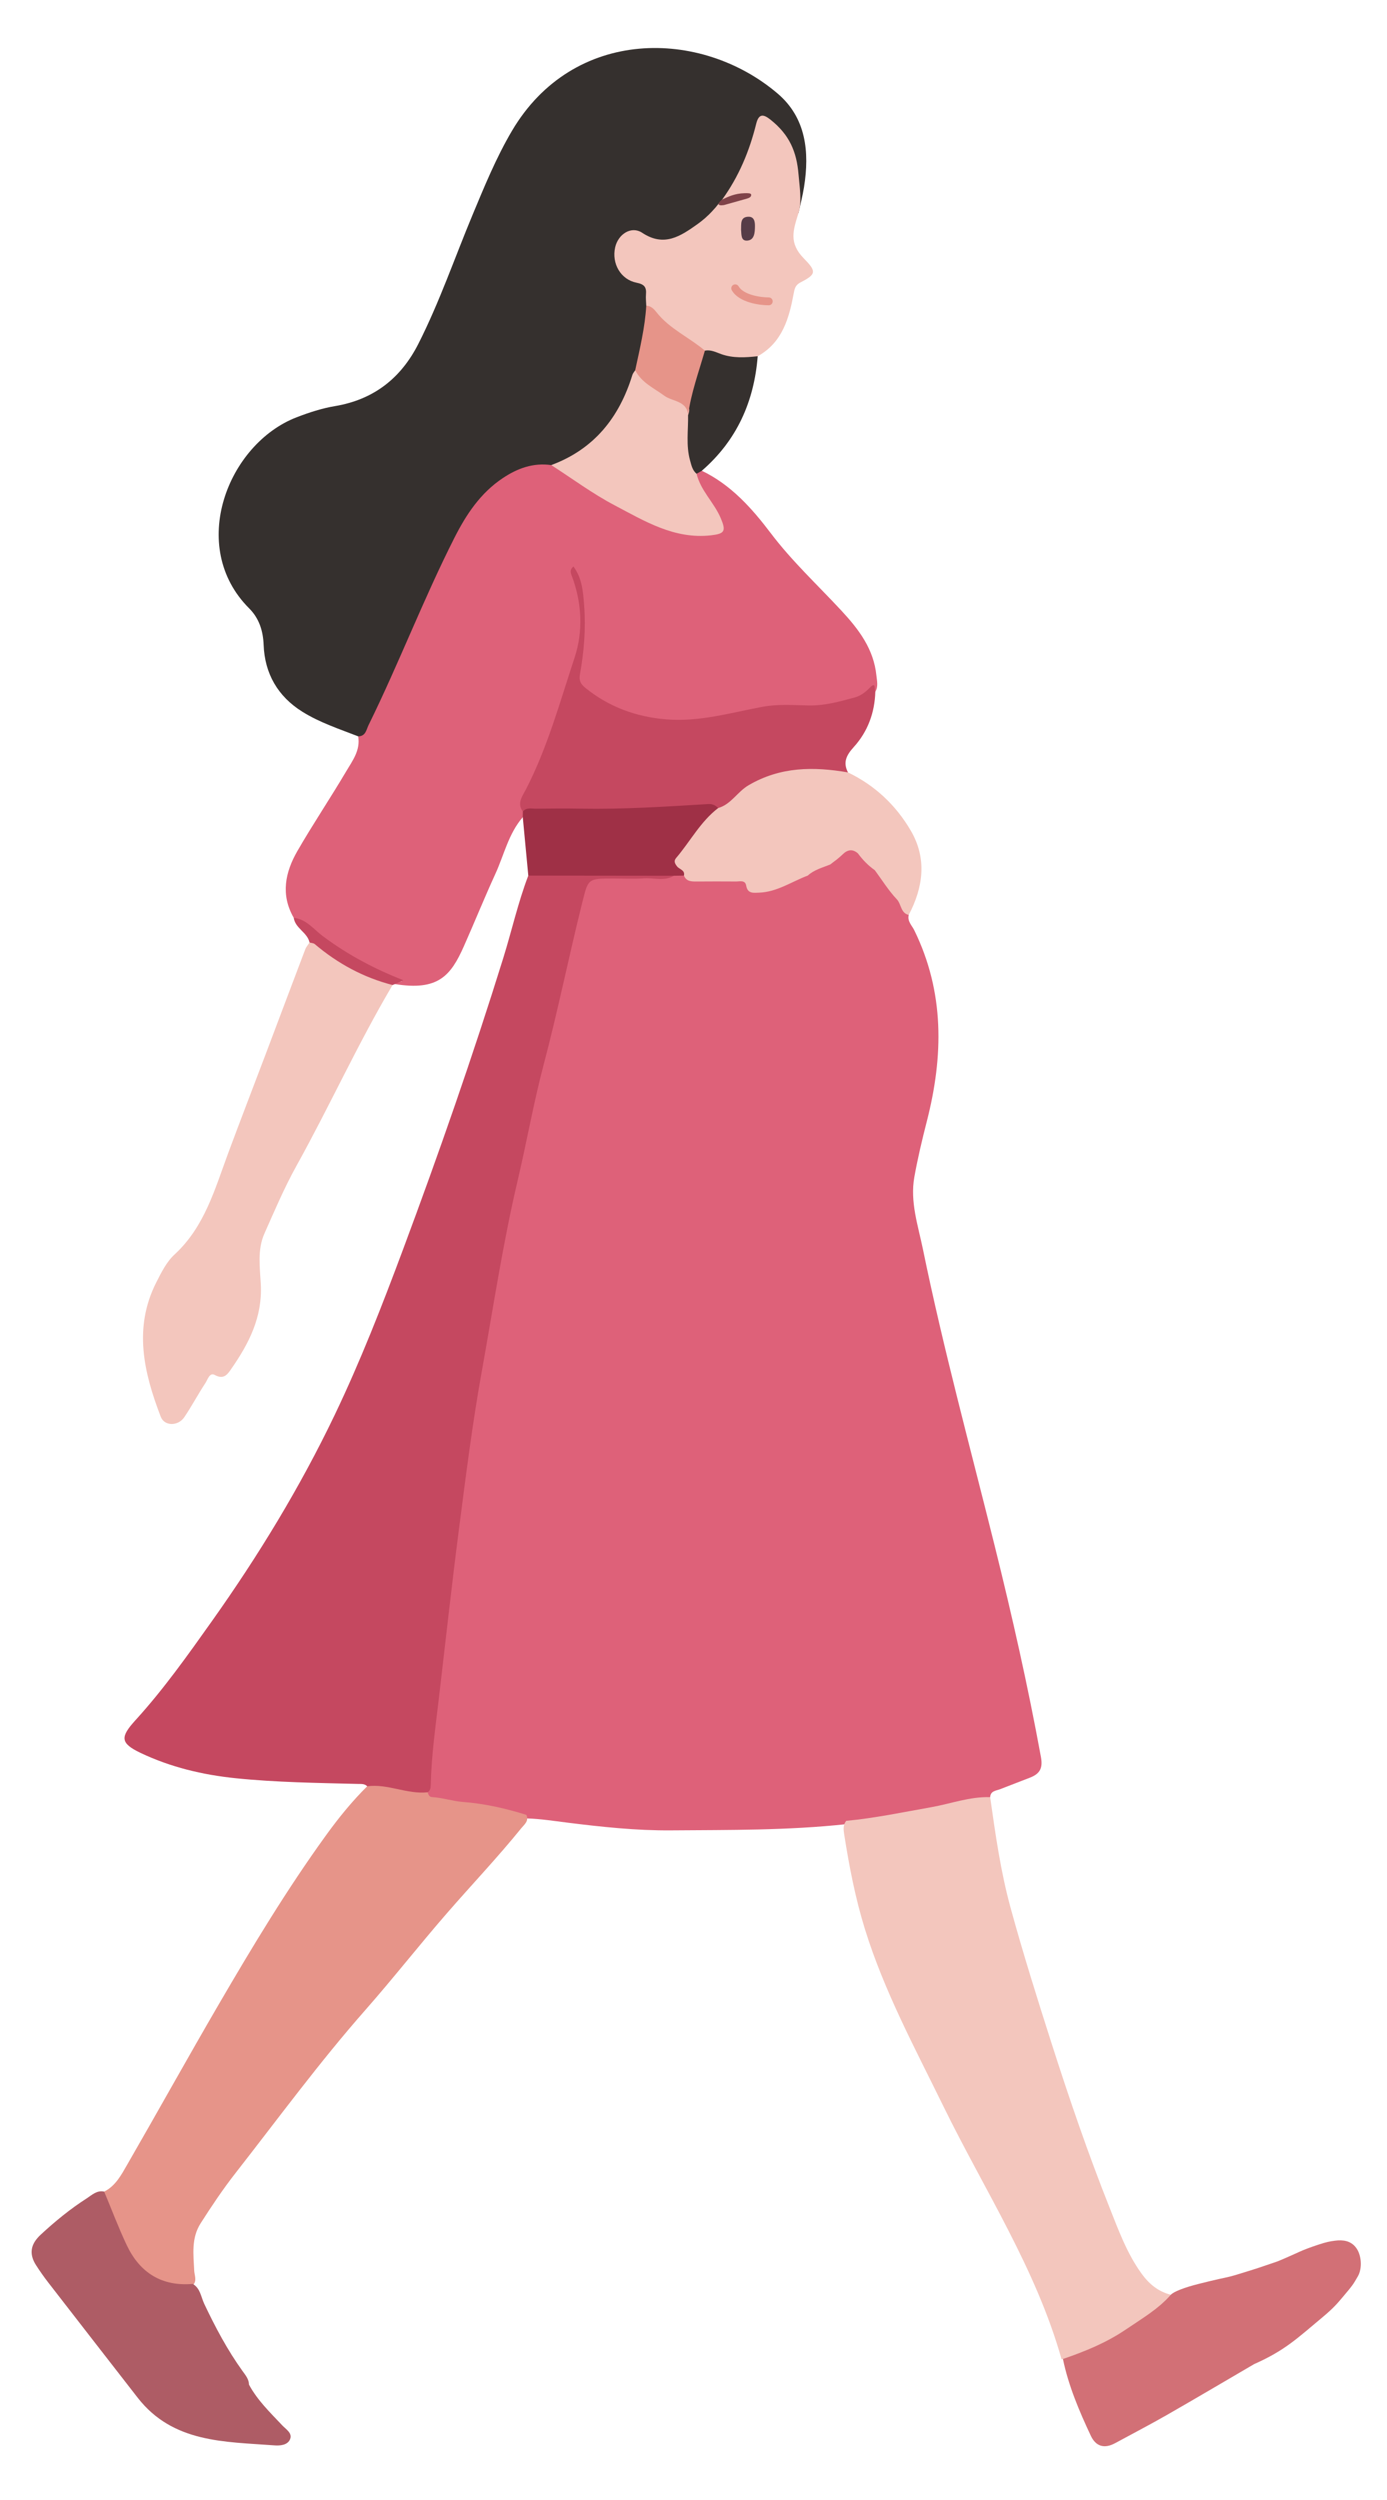 <svg width="106" height="191" viewBox="0 0 106 191" fill="none" xmlns="http://www.w3.org/2000/svg">
<path d="M69.45 69.906C69.328 70.389 69.693 70.71 69.873 71.076C72.195 75.819 72.105 80.708 70.829 85.686C70.469 87.09 70.133 88.504 69.878 89.929C69.537 91.826 70.164 93.642 70.537 95.462C72.101 103.082 74.148 110.585 76.023 118.13C77.351 123.472 78.564 128.845 79.556 134.265C79.715 135.137 79.432 135.54 78.716 135.82C77.956 136.118 77.193 136.406 76.432 136.703C76.117 136.825 75.7 136.827 75.673 137.312C75.466 137.612 75.141 137.648 74.825 137.656C72.8 137.705 70.95 138.666 68.943 138.791C67.502 138.881 66.13 139.454 64.667 139.374C60.218 139.858 55.755 139.812 51.29 139.849C48.618 139.871 45.985 139.585 43.349 139.257C42.329 139.13 41.314 138.969 40.285 138.936C38.034 138.26 35.694 138.05 33.392 137.642C32.997 137.573 32.618 137.496 32.55 137.003C32.776 132.958 33.285 128.943 33.765 124.923C34.199 121.29 34.644 117.66 35.159 114.039C35.883 108.942 36.685 103.857 37.564 98.782C39.16 89.565 41.58 80.535 43.578 71.41C43.837 70.231 44.274 69.091 44.404 67.884C44.49 67.078 44.932 66.81 45.694 66.819C47.151 66.838 48.609 66.826 50.066 66.823C50.528 66.822 50.991 66.845 51.44 66.701C51.746 66.642 52.048 66.647 52.345 66.747C53.354 67.225 54.431 66.98 55.479 67.024C56.187 67.053 56.866 67.026 57.433 67.614C57.843 68.039 58.418 67.902 58.933 67.723C59.799 67.421 60.634 66.467 61.497 66.159C62.157 66.091 62.722 65.777 63.282 65.453C63.363 65.395 63.449 65.348 63.539 65.308C64.27 65.234 64.596 64.209 65.475 64.479C65.564 64.52 65.639 64.579 65.701 64.656C65.877 65.307 66.358 65.641 66.957 65.85C68.044 66.829 68.892 68.549 69.45 69.906Z" fill="#DE6179"/>
<path d="M27.373 56.26C25.922 55.697 24.43 55.206 23.106 54.38C21.238 53.212 20.229 51.474 20.148 49.272C20.107 48.181 19.792 47.231 19.04 46.48C14.323 41.767 17.402 33.918 22.667 31.884C23.625 31.514 24.596 31.197 25.608 31.027C28.551 30.533 30.637 28.907 31.975 26.266C33.597 23.064 34.757 19.668 36.136 16.364C37.036 14.206 37.923 12.043 39.114 10.017C43.809 2.037 53.591 2.165 59.438 7.155C61.606 9.006 61.875 11.607 61.447 14.294C61.342 14.957 61.169 15.609 61.028 16.267C60.377 16.011 60.624 15.428 60.628 14.996C60.64 13.706 60.546 12.447 60.067 11.235C59.829 10.631 59.506 10.089 59.023 9.651C58.516 9.189 58.164 9.246 57.967 9.95C57.603 11.251 57.08 12.495 56.501 13.712C56.228 14.286 55.876 14.826 55.362 15.232C54.896 15.372 55.663 15.641 55.306 15.793C54.076 16.733 53.063 17.972 51.492 18.439C50.805 18.643 50.199 18.641 49.544 18.328C48.374 17.769 47.86 17.882 47.474 18.678C47.04 19.576 47.347 20.87 48.283 21.116C49.653 21.476 49.727 22.365 49.651 23.453C49.58 25.074 49.252 26.649 48.807 28.203C48.327 29.619 47.758 30.987 46.911 32.236C45.725 33.985 44.116 35.127 42.113 35.746C39.234 35.73 37.326 37.328 35.909 39.608C33.952 42.758 32.614 46.214 31.147 49.602C30.272 51.623 29.274 53.586 28.377 55.596C28.197 55.998 28.014 56.504 27.373 56.26Z" fill="#35302E"/>
<path d="M27.373 56.26C27.948 56.259 27.992 55.757 28.169 55.396C30.486 50.691 32.354 45.781 34.724 41.1C35.629 39.312 36.712 37.672 38.426 36.53C39.556 35.776 40.752 35.342 42.127 35.534C43.496 35.891 44.574 36.781 45.741 37.507C47.67 38.708 49.672 39.76 51.844 40.453C52.634 40.705 53.463 40.559 54.276 40.565C54.925 40.569 55.081 40.247 54.826 39.669C54.465 38.852 53.833 38.205 53.445 37.404C53.261 37.024 52.985 36.679 53.095 36.214C53.216 36.001 53.368 35.855 53.637 35.968C55.875 37.044 57.471 38.842 58.928 40.767C60.544 42.899 62.501 44.712 64.31 46.663C65.639 48.096 66.772 49.587 66.978 51.61C67.021 52.035 67.132 52.45 66.897 52.851C64.756 54.107 62.412 54.296 60.004 54.188C58.601 54.125 57.255 54.483 55.902 54.795C52.932 55.481 49.994 55.544 47.106 54.354C46.2 53.981 45.435 53.419 44.668 52.846C44.129 52.443 44.004 51.897 44.081 51.237C44.21 50.145 44.426 49.067 44.464 47.961C44.506 46.746 44.295 45.561 44.188 44.481C44.144 44.224 43.981 44.37 44.115 44.323C44.139 44.314 44.155 44.343 44.166 44.408C44.67 47.226 44.405 49.919 43.428 52.659C42.485 55.304 41.582 57.956 40.425 60.518C40.221 60.971 40.055 61.445 40.133 61.962C40.135 62.144 40.093 62.309 39.953 62.437C38.864 63.692 38.525 65.313 37.857 66.771C37.018 68.602 36.264 70.471 35.446 72.311C34.449 74.549 33.487 75.723 30.185 75.189C30.233 74.66 30.612 75.058 30.697 74.971C27.559 74.159 25.018 72.118 22.449 70.125C21.43 68.359 21.797 66.634 22.734 65.011C23.916 62.963 25.239 60.997 26.442 58.96C26.926 58.139 27.56 57.33 27.373 56.26Z" fill="#DE6179"/>
<path d="M51.503 66.911C50.775 67.353 49.979 67.057 49.218 67.109C48.439 67.163 47.653 67.121 46.871 67.122C44.915 67.122 44.956 67.132 44.499 68.959C43.473 73.069 42.639 77.223 41.555 81.322C40.779 84.255 40.254 87.254 39.559 90.21C38.418 95.056 37.686 99.978 36.804 104.871C36.092 108.825 35.596 112.82 35.079 116.806C34.526 121.074 34.058 125.353 33.556 129.628C33.293 131.873 32.97 134.112 32.92 136.377C32.915 136.597 32.886 136.802 32.686 136.939C32.528 137.09 32.337 137.199 32.125 137.198C30.731 137.193 29.381 136.923 28.063 136.481C27.867 136.276 27.612 136.308 27.365 136.301C24.239 136.222 21.11 136.185 17.998 135.864C15.483 135.605 13.031 135.021 10.739 133.929C9.177 133.184 9.184 132.715 10.354 131.43C12.509 129.064 14.357 126.452 16.205 123.849C19.745 118.861 22.922 113.651 25.569 108.128C27.549 103.996 29.21 99.732 30.81 95.442C33.551 88.092 36.133 80.687 38.463 73.195C39.114 71.1 39.59 68.953 40.375 66.898C40.757 66.574 41.222 66.561 41.685 66.559C44.526 66.55 47.366 66.547 50.207 66.562C50.663 66.564 51.141 66.535 51.503 66.911Z" fill="#C54860"/>
<path d="M64.67 139.121C66.857 138.915 69.015 138.46 71.166 138.079C72.661 137.815 74.111 137.261 75.672 137.312C76.074 140.141 76.469 142.972 77.225 145.738C78.178 149.224 79.262 152.668 80.362 156.111C81.711 160.332 83.147 164.518 84.781 168.632C85.47 170.364 86.111 172.14 87.222 173.687C87.806 174.499 88.505 175.085 89.478 175.33C89.623 175.722 89.327 175.953 89.1 176.128C86.88 177.834 84.652 179.536 81.854 180.223C81.648 180.274 81.442 180.339 81.233 180.239L81.13 180.26C79.172 173.323 75.223 167.318 72.096 160.926C69.931 156.501 67.579 152.154 66.108 147.418C65.368 145.036 64.898 142.598 64.514 140.14C64.46 139.789 64.421 139.43 64.67 139.121Z" fill="#F3C6BD"/>
<path d="M28.063 136.481C29.64 136.269 31.113 137.111 32.686 136.939C32.741 137.109 32.798 137.295 33.011 137.306C33.813 137.351 34.609 137.621 35.364 137.677C37.045 137.804 38.64 138.17 40.227 138.665C40.442 139.133 40.074 139.394 39.841 139.682C38.029 141.919 36.046 144.006 34.158 146.178C32.036 148.618 30.043 151.166 27.906 153.593C24.404 157.571 21.274 161.844 18.014 166.014C17.049 167.247 16.179 168.545 15.337 169.865C14.607 171.009 14.783 172.25 14.842 173.489C14.86 173.862 15.078 174.263 14.736 174.605C12.967 175.154 11.555 174.385 10.459 173.171C9.111 171.677 8.535 169.729 7.883 167.855C7.835 167.719 7.888 167.576 7.963 167.45C8.837 167.01 9.27 166.172 9.721 165.39C12.075 161.309 14.361 157.188 16.733 153.117C19.299 148.714 21.931 144.349 24.921 140.217C25.873 138.901 26.901 137.63 28.063 136.481Z" fill="#E69489"/>
<path d="M30.001 75.261C27.345 79.751 25.193 84.509 22.662 89.066C21.735 90.735 20.983 92.504 20.207 94.252C19.653 95.501 19.868 96.861 19.933 98.153C20.059 100.622 19.034 102.63 17.703 104.549C17.425 104.951 17.135 105.456 16.415 105.055C16.02 104.836 15.874 105.403 15.706 105.659C15.14 106.517 14.659 107.43 14.084 108.281C13.612 108.98 12.567 108.979 12.286 108.249C10.988 104.873 10.182 101.451 11.946 97.976C12.328 97.223 12.73 96.41 13.335 95.854C15.647 93.728 16.423 90.834 17.457 88.055C18.409 85.496 19.393 82.95 20.359 80.397C21.348 77.779 22.33 75.159 23.325 72.543C23.397 72.352 23.544 72.189 23.657 72.012C23.947 71.791 24.198 71.942 24.428 72.114C26.026 73.31 27.733 74.298 29.655 74.885C29.829 74.938 29.946 75.08 30.001 75.261Z" fill="#F3C6BD"/>
<path d="M39.958 62.002C39.484 61.376 39.929 60.823 40.182 60.335C41.844 57.121 42.791 53.634 43.916 50.233C44.57 48.255 44.48 46.055 43.699 44.002C43.611 43.77 43.52 43.538 43.824 43.283C44.496 44.18 44.564 45.244 44.642 46.26C44.779 48.027 44.634 49.798 44.318 51.541C44.23 52.029 44.416 52.296 44.721 52.544C46.53 54.014 48.606 54.774 50.93 54.964C53.451 55.17 55.839 54.458 58.264 54.005C59.431 53.787 60.601 53.874 61.764 53.901C62.998 53.931 64.142 53.609 65.303 53.295C65.766 53.17 66.121 52.904 66.448 52.569C67.002 52.002 66.789 52.689 66.896 52.851C66.85 54.456 66.317 55.9 65.25 57.076C64.689 57.695 64.406 58.242 64.805 59.016C63.724 59.315 62.629 59.076 61.544 59.075C59.4 59.075 57.633 59.916 56.056 61.274C55.683 61.596 55.365 62.013 54.783 61.922C53.052 61.848 51.327 61.897 49.598 62.001C46.386 62.192 43.172 62.199 39.958 62.002Z" fill="#C54860"/>
<path d="M81.233 180.238C82.934 179.658 84.582 178.983 86.083 177.957C87.27 177.147 88.52 176.431 89.479 175.33C89.716 175.09 90.466 174.785 91.666 174.485C94.516 173.773 93.233 174.2 95.513 173.488C96.51 173.176 96.796 173.06 97.65 172.775C99.36 172.063 99.305 171.98 100.785 171.493C101.355 171.305 101.636 171.25 102.018 171.201C102.649 171.12 103.23 171.202 103.633 171.733C104.059 172.294 104.123 173.308 103.777 173.915C103.411 174.559 103.35 174.637 102.637 175.482C102.214 175.984 101.923 176.337 101.07 177.05C99.137 178.663 98.201 179.586 95.845 180.63C93.612 181.933 91.387 183.251 89.143 184.535C87.851 185.274 86.528 185.96 85.219 186.671C84.408 187.111 83.752 186.929 83.365 186.105C82.477 184.216 81.661 182.296 81.233 180.238Z" fill="#D27076"/>
<path d="M7.963 167.45C8.537 168.821 9.057 170.218 9.695 171.558C10.695 173.655 12.363 174.703 14.733 174.502C15.314 174.84 15.361 175.5 15.609 176.024C16.457 177.813 17.379 179.553 18.538 181.163C18.761 181.473 19.023 181.778 19.029 182.197C19.676 183.401 20.653 184.334 21.576 185.314C21.856 185.612 22.352 185.895 22.174 186.355C21.988 186.835 21.385 186.87 20.967 186.838C17.174 186.553 13.23 186.658 10.533 183.211C8.248 180.271 5.961 177.332 3.682 174.387C3.357 173.968 3.051 173.531 2.763 173.085C2.194 172.203 2.334 171.457 3.12 170.731C4.218 169.716 5.366 168.775 6.622 167.97C7.024 167.711 7.403 167.326 7.963 167.45Z" fill="#AE5C65"/>
<path d="M49.39 23.354C49.381 23.07 49.344 22.784 49.368 22.503C49.415 21.958 49.261 21.721 48.649 21.601C47.423 21.358 46.737 20.122 47.012 18.901C47.242 17.88 48.253 17.239 49.079 17.786C50.757 18.899 52.016 18.04 53.306 17.124C53.709 16.837 54.089 16.504 54.425 16.142C54.682 15.867 54.763 15.758 54.763 15.758L54.991 15.474L55.194 15.244C56.457 13.5 57.273 11.55 57.787 9.474C57.989 8.655 58.346 8.717 58.882 9.142C60.338 10.299 60.885 11.593 61.028 13.336C61.099 14.206 61.299 15.405 61.028 16.266C60.605 17.611 60.279 18.568 61.432 19.743C62.403 20.733 62.393 20.953 61.2 21.565C60.825 21.757 60.74 21.979 60.67 22.361C60.313 24.292 59.809 26.16 57.907 27.218C57.147 27.791 56.327 27.672 55.496 27.431C54.991 27.285 54.485 27.144 53.984 26.986C52.225 26.066 50.627 24.939 49.39 23.354Z" fill="#F3C6BD"/>
<path d="M54.89 61.736C55.876 61.455 56.346 60.502 57.208 59.997C59.64 58.572 62.173 58.563 64.804 59.016C66.868 60.007 68.478 61.527 69.613 63.477C70.852 65.606 70.559 67.789 69.45 69.906C68.824 69.765 68.893 69.086 68.537 68.71C67.903 68.039 67.409 67.236 66.856 66.488C66.356 66.136 65.934 65.704 65.573 65.212L65.572 65.21C65.16 64.84 64.768 64.917 64.401 65.276C64.107 65.564 63.776 65.804 63.45 66.05L63.449 66.052C62.857 66.292 62.225 66.45 61.735 66.897C60.501 67.362 59.38 68.156 58.004 68.204C57.592 68.218 57.134 68.298 57.027 67.668C56.95 67.214 56.534 67.355 56.238 67.351C55.243 67.34 54.247 67.347 53.251 67.352C52.851 67.354 52.456 67.357 52.27 66.9C51.157 66.046 51.186 66.064 51.929 64.91C52.524 63.985 53.117 63.068 53.913 62.301C54.191 62.033 54.446 61.718 54.89 61.736Z" fill="#F3C6BD"/>
<path d="M54.89 61.736C53.536 62.769 52.755 64.284 51.676 65.549C51.471 65.79 51.571 65.972 51.741 66.195C51.918 66.429 52.364 66.467 52.27 66.9C52.014 66.903 51.758 66.907 51.502 66.911C47.793 66.907 44.084 66.903 40.374 66.898C40.234 65.411 40.093 63.924 39.953 62.437C39.955 62.292 39.956 62.147 39.958 62.002C40.235 61.675 40.615 61.791 40.956 61.787C42.094 61.775 43.231 61.765 44.368 61.785C47.63 61.844 50.881 61.632 54.133 61.433C54.445 61.413 54.677 61.535 54.89 61.736Z" fill="#9F3046"/>
<path d="M53.87 26.79C54.316 26.703 54.71 26.91 55.1 27.05C56.026 27.384 56.962 27.32 57.907 27.218C57.632 30.695 56.304 33.658 53.637 35.968C53.503 36.045 53.37 36.123 53.236 36.2C52.569 36.158 52.535 35.591 52.422 35.148C52.144 34.05 52.203 32.932 52.323 31.817C52.489 30.423 52.763 29.054 53.279 27.741C53.418 27.387 53.473 26.983 53.87 26.79Z" fill="#35302E"/>
<path d="M30.001 75.261C27.773 74.687 25.807 73.618 24.056 72.135C23.959 72.053 23.792 72.052 23.658 72.013C23.488 71.234 22.565 70.937 22.448 70.125C23.412 70.228 23.959 70.993 24.658 71.516C26.548 72.931 28.611 74.031 30.823 74.892C30.604 74.994 30.394 75.091 30.184 75.189C30.124 75.215 30.063 75.239 30.001 75.261Z" fill="#C54860"/>
<path d="M52.586 31.713C52.605 32.87 52.418 34.034 52.737 35.18C52.842 35.556 52.917 35.934 53.236 36.201C53.546 37.488 54.566 38.386 55.075 39.574C55.505 40.576 55.391 40.782 54.343 40.901C51.531 41.22 49.257 39.809 46.954 38.598C45.274 37.713 43.731 36.565 42.127 35.535C45.399 34.324 47.327 31.903 48.329 28.647C48.369 28.517 48.471 28.407 48.545 28.288C49.7 29.294 51.008 30.066 52.345 30.799C52.716 31.002 52.737 31.347 52.586 31.713Z" fill="#F3C6BD"/>
<path d="M52.586 31.713C52.503 30.606 51.392 30.693 50.776 30.24C49.968 29.646 49.029 29.242 48.545 28.287C48.896 26.655 49.29 25.03 49.391 23.354C49.748 23.37 49.977 23.609 50.171 23.856C51.172 25.131 52.67 25.772 53.87 26.791C53.404 28.421 52.812 30.019 52.586 31.713Z" fill="#E69489"/>
<path fill-rule="evenodd" clip-rule="evenodd" d="M56.039 21.767C56.183 21.685 56.366 21.735 56.448 21.879C56.617 22.175 56.997 22.395 57.478 22.538C57.946 22.678 58.443 22.725 58.752 22.725C58.918 22.725 59.052 22.86 59.052 23.025C59.052 23.191 58.918 23.325 58.752 23.325C58.397 23.325 57.84 23.273 57.306 23.113C56.784 22.957 56.214 22.679 55.927 22.177C55.845 22.033 55.895 21.85 56.039 21.767Z" fill="#E69489"/>
<path d="M55.195 15.245C55.618 15.046 56.152 14.777 56.9 14.761C57.139 14.756 57.411 14.747 57.411 14.888C57.416 15.076 57.199 15.142 57.031 15.191C56.462 15.353 55.892 15.511 55.322 15.67C54.763 15.758 54.846 15.504 55.195 15.245Z" fill="#7F4349"/>
<path d="M56.634 17.555C56.653 17.096 56.567 16.586 57.176 16.56C57.649 16.54 57.702 16.941 57.696 17.308C57.689 17.767 57.662 18.336 57.118 18.384C56.597 18.431 56.674 17.877 56.634 17.555Z" fill="#563C47"/>
</svg>
